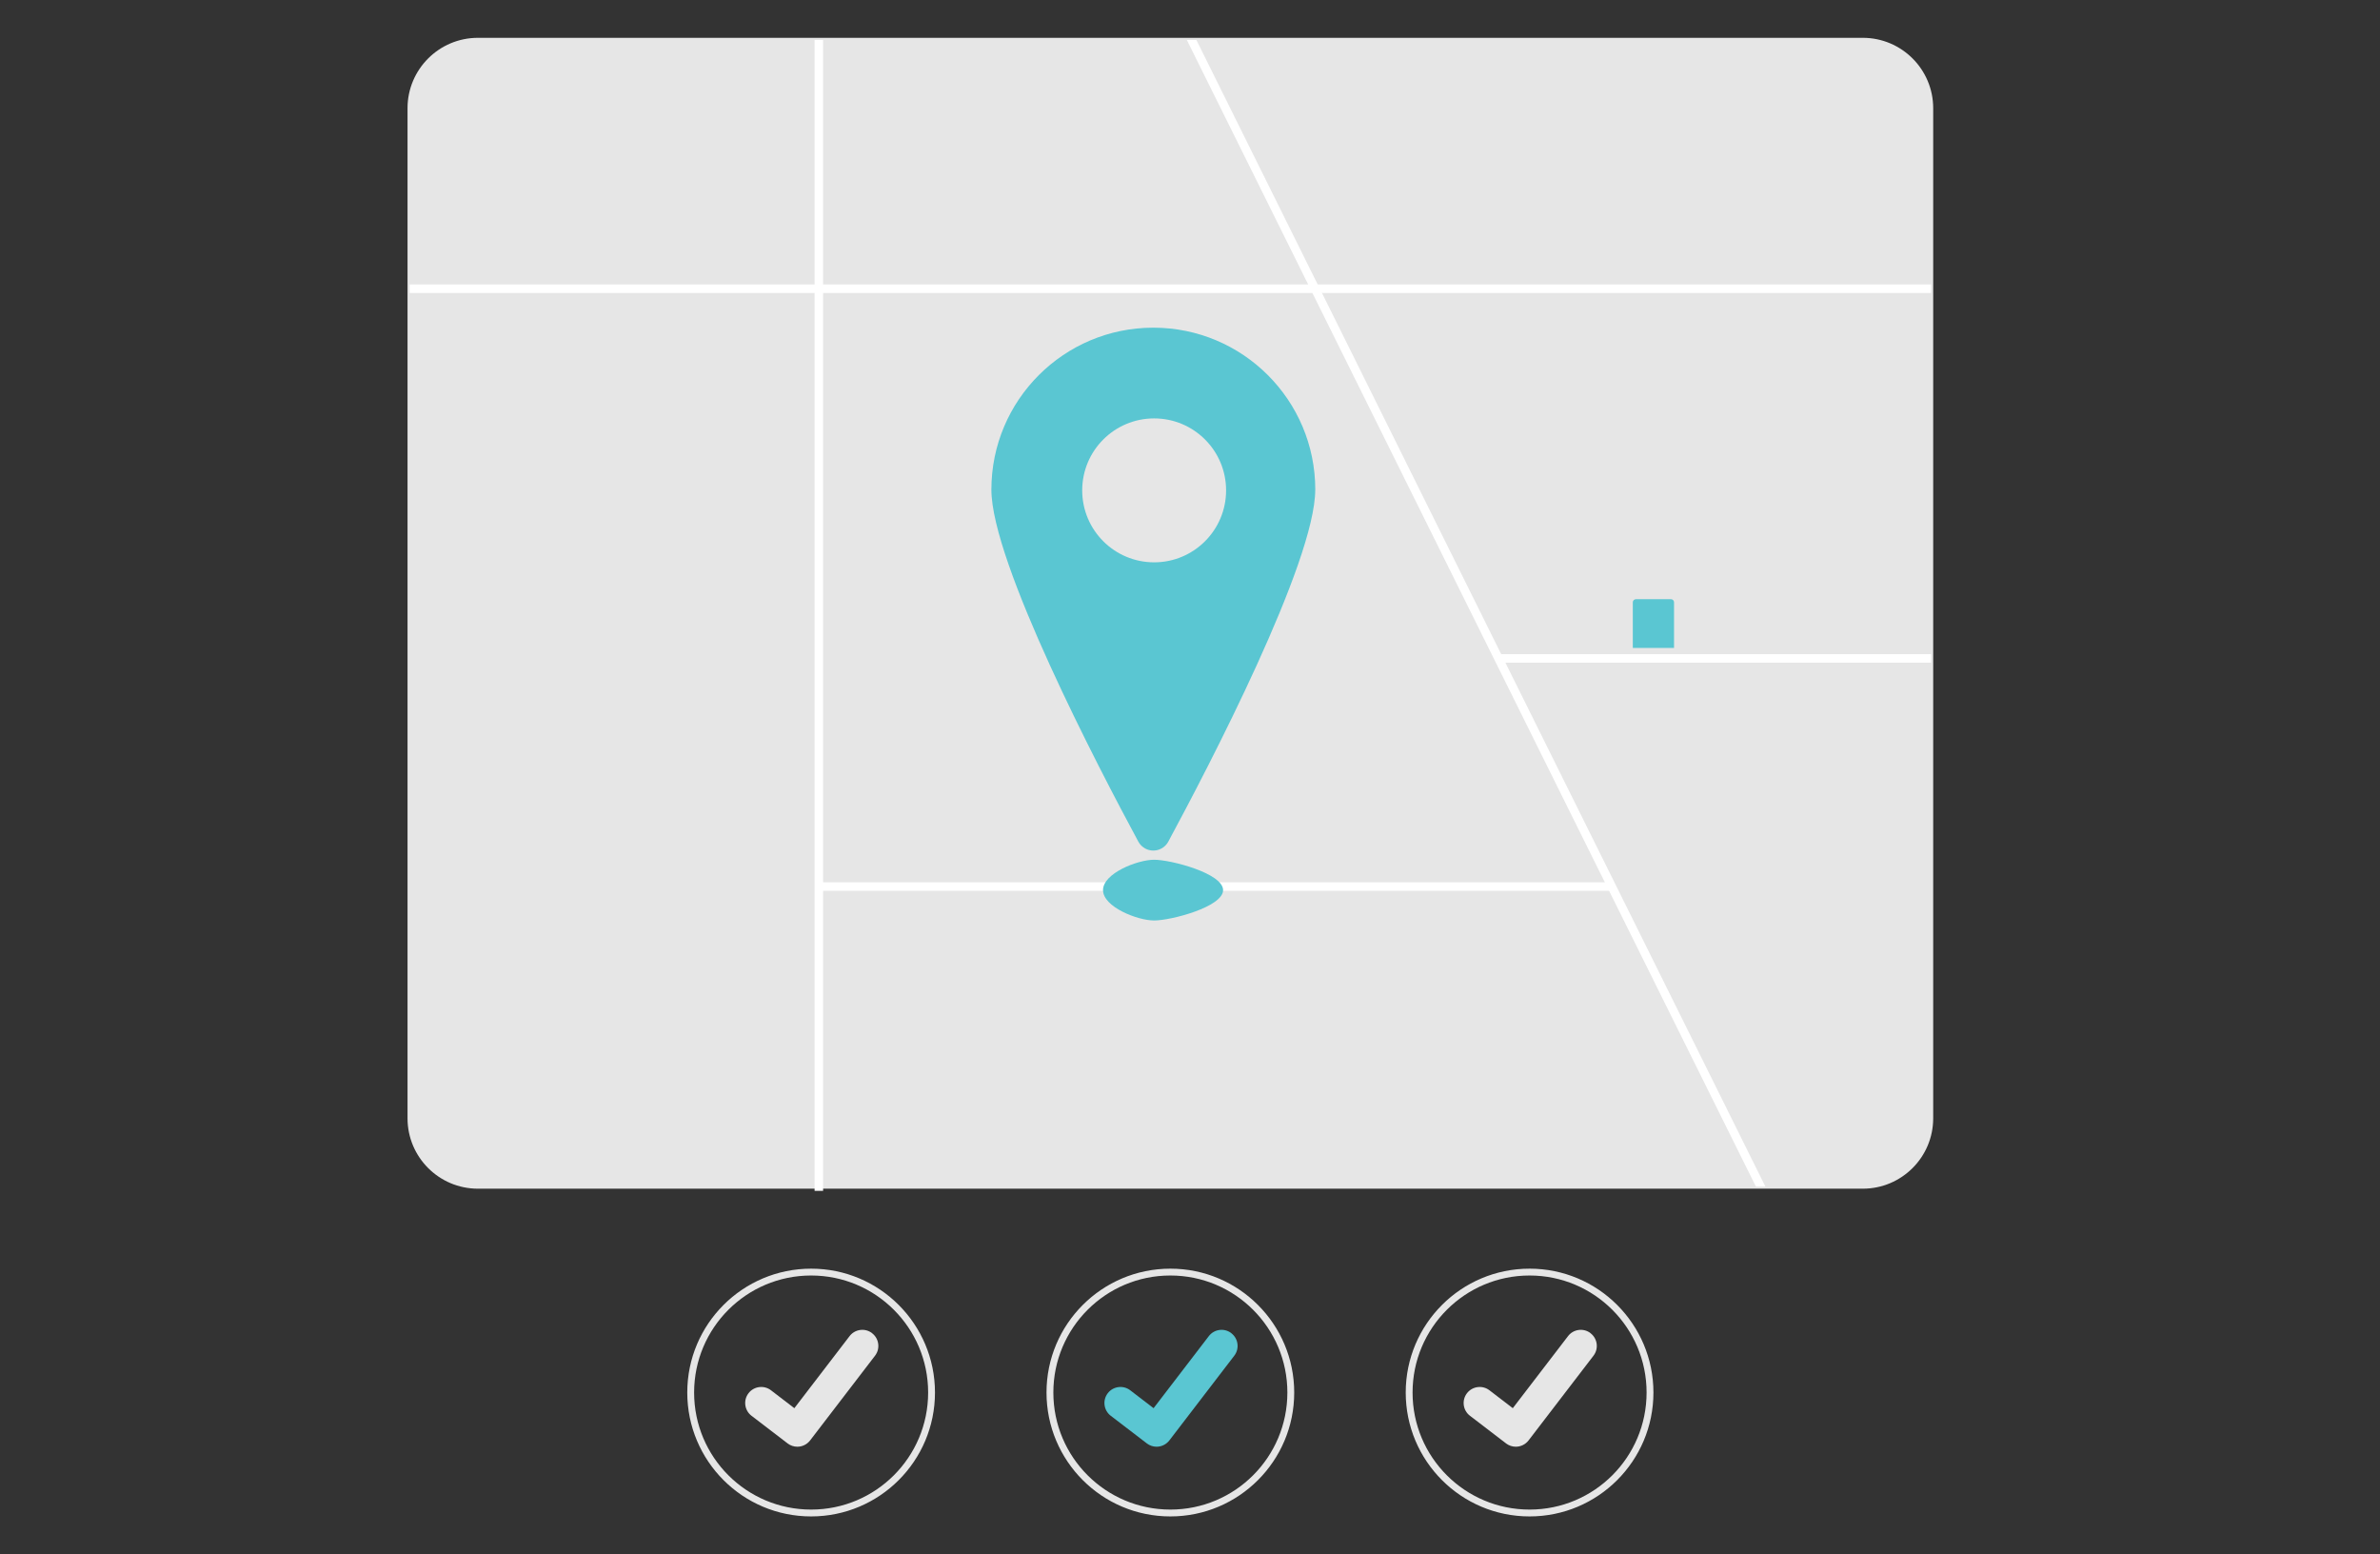 <?xml version="1.0" encoding="UTF-8"?>
<svg id="Layer_1" xmlns="http://www.w3.org/2000/svg" version="1.1" viewBox="0 0 897.5 585.99">
  <rect x="0" y="0" width="897.5" height="585.99" fill="#333333" stroke="none"/>
  <!-- Generator: Adobe Illustrator 29.6.1, SVG Export Plug-In . SVG Version: 2.1.1 Build 9)  -->
  <defs>
    <style>
      .st0 {
        fill: #e6e6e6;
      }

      .st1 {
        fill: #fff;
      }

      .st2 {
        fill: #5ac6d2;
      }
    </style>
  </defs>
  <path class="st0" d="M702.48,448.16H180.2c-14.64-.02-26.5-11.88-26.52-26.52V40.78c.02-14.64,11.88-26.5,26.52-26.52h522.29c14.64.02,26.5,11.88,26.52,26.52v380.86c-.02,14.64-11.88,26.5-26.52,26.52Z"/>
  <path class="st1" d="M665.73,447.36h-3.58l-55.35-111.49-1.61-3.21-40.93-82.47-69.36-139.74-1.59-3.21-45.75-92.16h3.6l45.74,92.16,1.61,3.21,67.59,136.18,1.59,3.21,40.91,82.41,57.13,115.12Z"/>
  <rect class="st1" x="154.49" y="107.24" width="573.71" height="3.21"/>
  <rect class="st1" x="564.95" y="246.63" width="163.24" height="3.21"/>
  <rect class="st1" x="307.18" y="15.07" width="3.21" height="433.9"/>
  <rect class="st1" x="308.79" y="332.64" width="299.01" height="3.21"/>
  <path class="st2" d="M495.98,184.61c0,27.39-40.28,104.64-55.41,132.69-1.68,3.12-5.57,4.29-8.7,2.61-1.11-.6-2.01-1.5-2.61-2.61-15.13-28.05-55.41-105.29-55.41-132.69,0-33.73,27.34-61.07,61.07-61.07s61.07,27.34,61.07,61.07h0Z"/>
  <circle class="st0" cx="435.23" cy="184.88" r="27.13"/>
  <path class="st2" d="M435.23,324.14c6.33,0,26,5.13,26,11.45s-19.67,11.45-26,11.45-19.28-5.13-19.28-11.45,12.96-11.45,19.28-11.45Z"/>
  <path class="st0" d="M576.81,478.31c-25.79,0-46.71,20.9-46.71,46.7,0,25.79,20.9,46.71,46.7,46.71,25.79,0,46.71-20.9,46.71-46.7h0c0-25.8-20.91-46.71-46.7-46.71ZM576.81,569.14c-24.37,0-44.13-19.75-44.13-44.12,0-24.37,19.75-44.13,44.12-44.13,24.37,0,44.13,19.75,44.13,44.12h0c0,24.37-19.75,44.13-44.12,44.13Z"/>
  <path class="st0" d="M599.79,502.62c-2.65-2.03-6.44-1.53-8.48,1.12l-20.83,27.17-8.81-6.75c-2.65-2.03-6.45-1.53-8.48,1.12-2.03,2.65-1.53,6.45,1.12,8.48l13.61,10.42.06.05c1.04.78,2.31,1.21,3.62,1.21,1.88,0,3.66-.87,4.81-2.36l24.5-31.96c2.03-2.65,1.53-6.45-1.12-8.48Z"/>
  <path class="st0" d="M441.35,478.31c-25.79,0-46.71,20.9-46.71,46.7,0,25.79,20.9,46.71,46.7,46.71,25.79,0,46.71-20.9,46.71-46.7h0c0-25.8-20.91-46.71-46.7-46.71ZM441.35,569.14c-24.37,0-44.13-19.75-44.13-44.12,0-24.37,19.75-44.13,44.12-44.13,24.37,0,44.13,19.75,44.13,44.12h0c0,24.37-19.75,44.13-44.12,44.13Z"/>
  <path class="st2" d="M464.33,502.62c-2.65-2.03-6.44-1.53-8.48,1.12l-20.83,27.17-8.81-6.75c-2.65-2.03-6.45-1.53-8.48,1.12-2.03,2.65-1.53,6.45,1.12,8.48l13.61,10.42.06.05c1.04.78,2.31,1.21,3.62,1.21,1.88,0,3.66-.87,4.81-2.36l24.5-31.96c2.03-2.65,1.53-6.45-1.12-8.48Z"/>
  <g>
    <path class="st0" d="M305.88,478.31c-25.79,0-46.71,20.9-46.71,46.7,0,25.79,20.9,46.71,46.7,46.71,25.79,0,46.71-20.9,46.71-46.7h0c0-25.8-20.91-46.71-46.7-46.71ZM305.88,569.14c-24.37,0-44.13-19.75-44.13-44.12,0-24.37,19.75-44.13,44.12-44.13,24.37,0,44.13,19.75,44.13,44.12h0c0,24.37-19.75,44.13-44.12,44.13Z"/>
    <path class="st0" d="M328.86,502.62c-2.65-2.03-6.44-1.53-8.48,1.12l-20.83,27.17-8.81-6.75c-2.65-2.03-6.45-1.53-8.48,1.12-2.03,2.65-1.53,6.45,1.12,8.48l13.61,10.42.06.05c1.04.78,2.31,1.21,3.62,1.21,1.88,0,3.66-.87,4.81-2.36l24.5-31.96c2.03-2.65,1.53-6.45-1.12-8.48Z"/>
  </g>
  <path class="st2" d="M616.91,225.9h13.19c.65,0,1.18.53,1.18,1.18h0v17.2h-15.55v-17.19c0-.65.53-1.18,1.18-1.18h0Z"/>
</svg>
